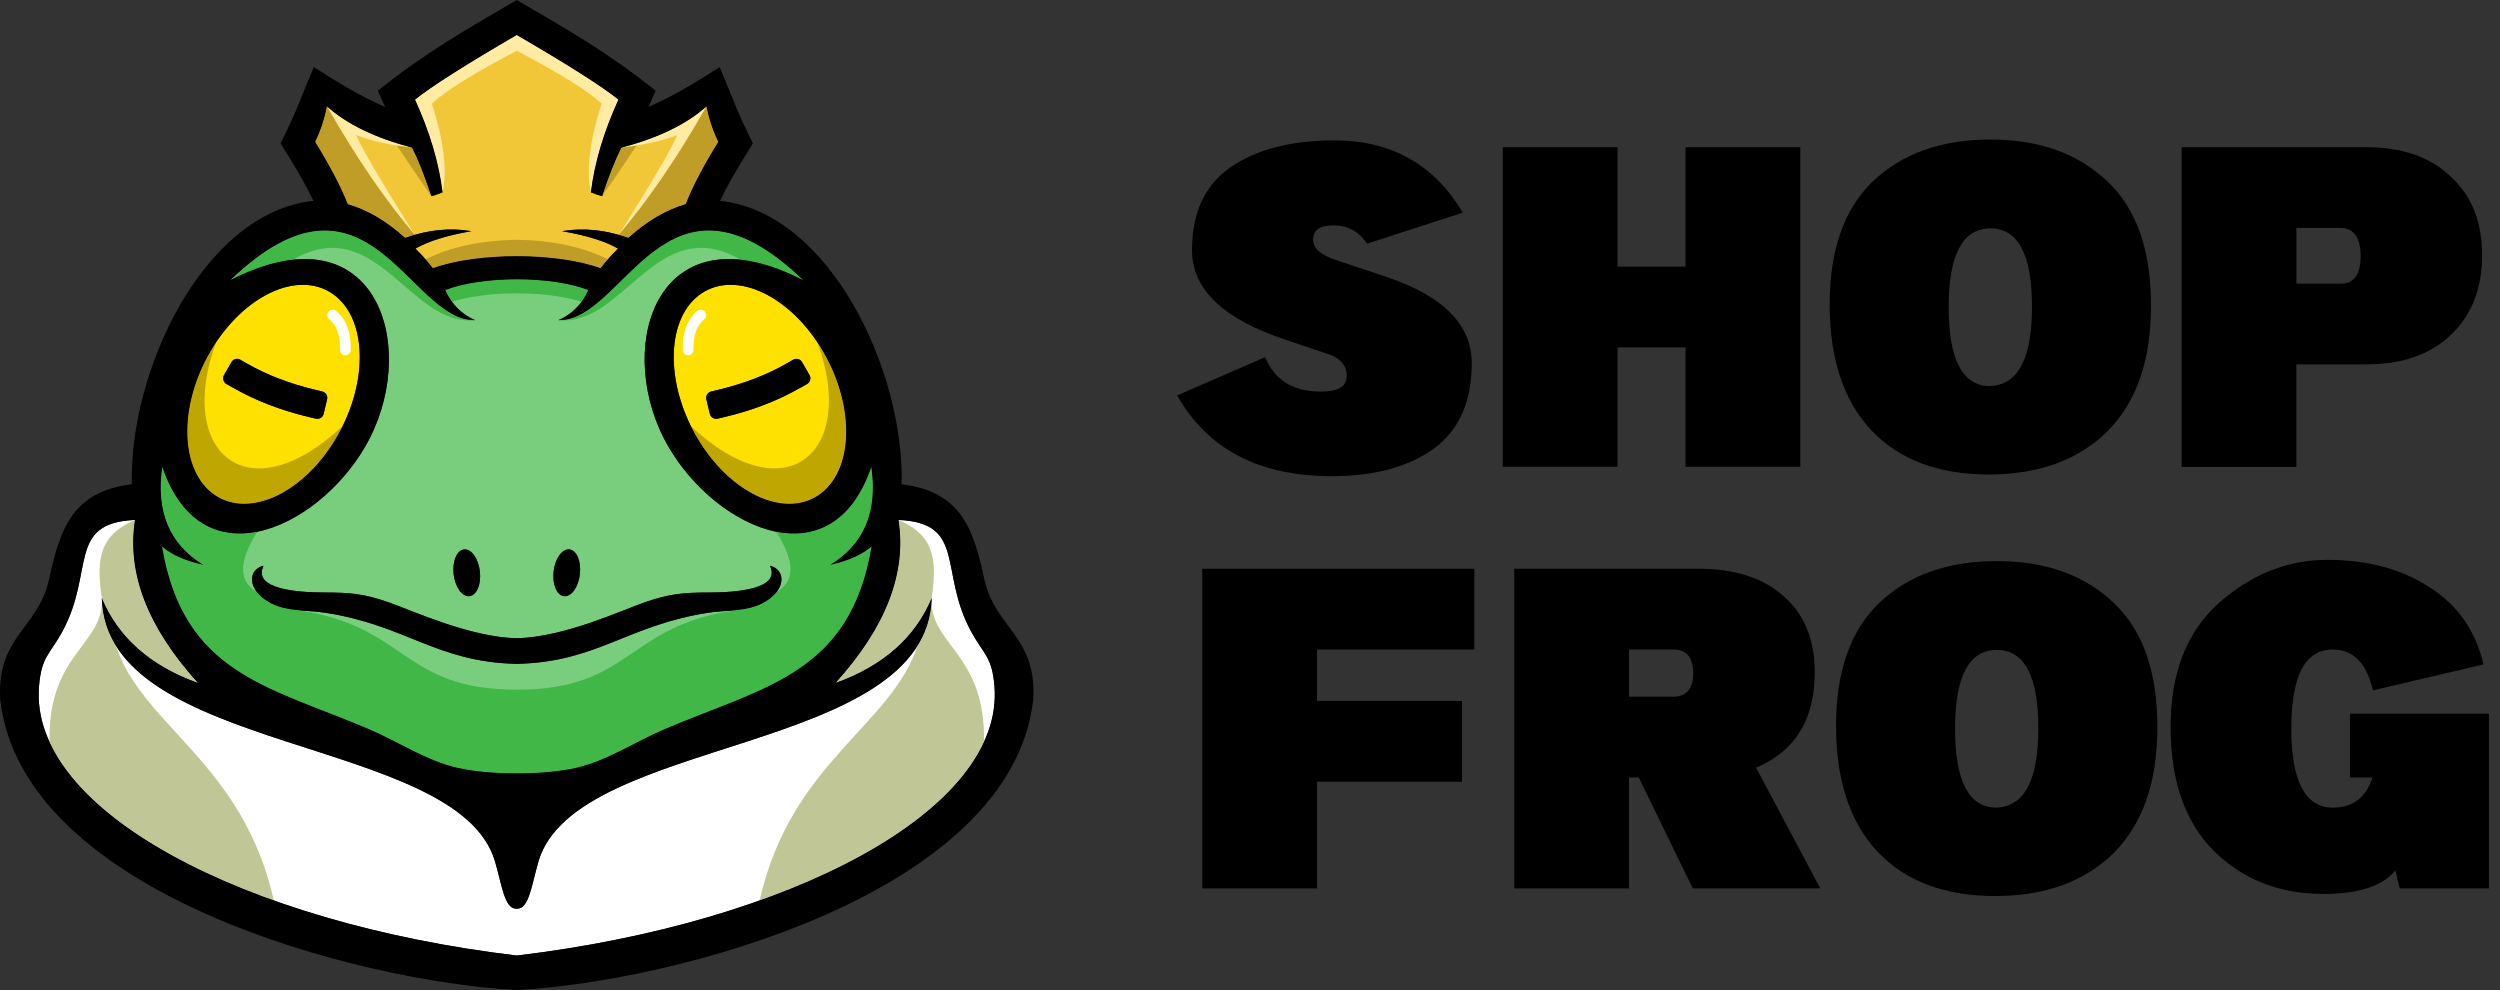 <?xml version="1.0" encoding="UTF-8"?> <svg xmlns="http://www.w3.org/2000/svg" id="Ebene_2" viewBox="0 0 942.93 373.42"><rect x="0" y="0" width="942.93" height="373.42" fill="#333333" stroke="none"/><defs><style>.cls-1{fill:#fff;}.cls-2{fill:#78ce7d;}.cls-2,.cls-3,.cls-4,.cls-5,.cls-6,.cls-7,.cls-8,.cls-9,.cls-10{fill-rule:evenodd;}.cls-3{fill:#41b748;}.cls-4{fill:#ffeba2;}.cls-5{fill:#c09d26;}.cls-6{fill:#bfa600;}.cls-7{fill:#f1c637;}.cls-8{fill:#ffe100;}.cls-9{fill:#c1c696;}</style></defs><g id="object"><g><g><path d="M507.96,141.77c0-4.01-2.41-6.73-7.38-8.34l-15.23-5.13c-23.89-7.86-35.75-19.08-35.75-33.99,0-14.11,4.81-24.53,14.59-31.26,9.78-6.73,22.77-10.1,39.12-10.1,21.48,0,37.68,9.14,48.42,27.25l-36.07,11.7c-3.21-4.65-7.38-6.89-12.67-6.89s-7.7,1.76-7.7,5.45c0,3.21,2.89,5.77,8.82,7.7l18.28,6.09c21.8,7.21,32.71,18.12,32.71,32.71s-4.81,25.33-14.27,32.22c-9.46,6.89-22.29,10.42-38.48,10.42-27.42,0-46.81-10.1-58.36-30.46l33.19-14.43c3.53,8.66,10.58,12.99,21,12.99,6.57,0,9.78-1.92,9.78-5.93Z"></path><path d="M610.09,55.51v45.05h25.65V55.51h43.29v120.56h-43.29v-45.05h-25.65v45.05h-43.29V55.51h43.29Z"></path><path d="M794.79,68.34c11.06,10.42,16.51,25.97,16.51,46.81s-5.45,36.39-16.35,47.46c-11.06,10.9-25.97,16.35-44.89,16.35s-33.83-5.61-44.25-16.67-15.71-26.93-15.71-47.46,5.45-36.07,16.35-46.49c11.06-10.42,25.65-15.71,44.25-15.71s33.03,5.29,44.09,15.71Zm-28.38,47.3c0-19.72-5.29-29.5-15.71-29.5s-15.71,9.94-15.71,29.66,5.13,29.66,15.39,29.82c10.74-.32,16.03-10.26,16.03-29.98Z"></path><path d="M866.14,176.08h-43.29V55.51h69.58c13.47,0,24.21,3.69,31.9,11.06,8.02,7.38,11.86,17.31,11.86,29.66s-3.85,22.45-11.54,29.82c-7.86,7.7-18.6,11.38-32.23,11.38h-26.29v38.64Zm0-69.1h16.83c4.97,0,7.38-3.53,7.38-10.42s-2.57-10.58-7.54-10.58h-16.67v21Z"></path><path d="M551.41,294.84h-54.67v40.24h-43.29v-120.56h102.61v30.46h-59.32v19.4h54.67v30.46Z"></path><path d="M614.42,335.08h-43.29v-120.56h69.58c13.47,0,24.21,3.37,31.9,10.26,8.02,6.89,11.86,16.51,11.86,28.86,0,17.8-7.38,29.66-22.12,35.91l24.21,45.53h-48.1l-20.36-41.84h-3.69v41.84Zm0-72.31h16.67c4.97,0,7.54-3.05,7.54-8.82,0-6.09-2.57-8.98-7.54-8.98h-16.67v17.8Z"></path><path d="M797.19,227.34c11.06,10.42,16.51,25.97,16.51,46.81s-5.45,36.39-16.35,47.46c-11.06,10.9-25.97,16.35-44.89,16.35s-33.83-5.61-44.25-16.67-15.71-26.93-15.71-47.46,5.45-36.07,16.35-46.49c11.06-10.42,25.65-15.71,44.25-15.71s33.03,5.29,44.09,15.71Zm-28.38,47.3c0-19.72-5.29-29.5-15.71-29.5s-15.71,9.94-15.71,29.66,5.13,29.66,15.39,29.82c10.74-.32,16.03-10.26,16.03-29.98Z"></path><path d="M864.21,274.8c0,19.88,5.29,29.82,15.71,29.82,7.54,0,12.5-3.85,14.91-11.38h-8.5v-24.05h52.43v65.89h-33.67l-1.6-6.73c-4.97,5.93-13.95,8.82-27.25,8.82-16.51,0-30.3-5.45-41.2-16.19-10.9-10.9-16.35-26.45-16.35-46.81s6.09-35.91,18.28-46.81c12.18-10.74,25.81-16.19,40.88-16.19s27.9,3.37,38.64,10.42c10.58,6.73,17.32,16.51,20.2,29.02l-41.68,9.78c-2.4-10.26-7.38-15.39-15.07-15.39h-.16c-10.42,0-15.55,9.94-15.55,29.82Z"></path></g><g><path class="cls-7" d="M194.9,13.19c-19.47,11.34-32.26,19.47-38.37,24.38,5.56,12.18,9.02,23.84,10.39,34.98-1.89,.77-3.3,1.24-4.24,1.43-2.57-7.76-4.98-13.85-7.26-18.28-13.85-3.63-24.56-8.82-32.12-15.58-.98,4.91-2.46,9.36-4.45,13.36,5.71,9.29,9.81,17.14,12.3,23.53,7.4,2.14,14.61,6.38,21.62,12.72,8.66-3.06,17-3.91,25.01-2.54-9.24,1.6-16.27,3.79-21.09,6.57,2.56,2.54,4.75,5.01,6.57,7.42,16.71-6.06,46.56-6.06,63.27,0,1.82-2.41,4.01-4.88,6.57-7.42-4.82-2.78-11.85-4.97-21.09-6.57,8.01-1.36,16.35-.51,25.01,2.54,7.01-6.34,14.22-10.58,21.62-12.72,2.48-6.39,6.58-14.24,12.3-23.53-1.99-4-3.48-8.45-4.45-13.36-7.56,6.76-18.26,11.95-32.12,15.58-2.27,4.43-4.69,10.53-7.26,18.28-.94-.19-2.35-.66-4.24-1.43,1.36-11.14,4.83-22.8,10.39-34.98-6.1-4.91-18.89-13.04-38.37-24.38h0Z"></path><path class="cls-4" d="M155.42,55.69c-13.85-3.63-24.56-8.82-32.12-15.58,11.43,19.91,22.46,36.06,33.09,48.45h0c-13.21-21.12-20.54-33.66-22-37.62,5.33,2.15,12.34,3.73,21.03,4.75h0Zm78.96,0c13.85-3.63,24.56-8.82,32.12-15.58-11.43,19.91-22.46,36.06-33.09,48.45h0c13.21-21.12,20.54-33.66,22-37.62-5.33,2.15-12.34,3.73-21.03,4.75h0ZM194.9,13.19c-19.47,11.34-32.26,19.47-38.37,24.38,5.56,12.18,9.02,23.84,10.39,34.98,1.87-8.01,.53-19.17-4.01-33.47,4.97-4.7,15.63-11.34,31.99-19.93,16.36,8.59,27.02,15.23,31.99,19.93-4.54,14.3-5.88,25.46-4.01,33.47,1.36-11.14,4.83-22.8,10.39-34.98-6.1-4.91-18.89-13.04-38.37-24.38h0Z"></path><path class="cls-5" d="M123.3,40.11c-.98,4.91-2.46,9.36-4.45,13.36,5.71,9.29,9.81,17.14,12.3,23.53,7.4,2.14,14.61,6.38,21.62,12.72,1.21-.43,2.42-.82,3.62-1.16-11.38-13.47-22.41-29.62-33.09-48.45h0Zm71.6,50.32c-13.44,.24-24.9,2.69-34.39,7.36,1,1.14,1.91,2.26,2.75,3.37,16.71-6.06,46.56-6.06,63.27,0,.84-1.11,1.76-2.24,2.75-3.37-9.48-4.67-20.95-7.12-34.39-7.36h0Zm71.6-50.32c.98,4.91,2.46,9.36,4.45,13.36-5.71,9.29-9.81,17.14-12.3,23.53-7.4,2.14-14.61,6.38-21.62,12.72-1.21-.43-2.42-.82-3.62-1.16,11.38-13.47,22.41-29.62,33.09-48.45h0Zm-39.38,33.87c2.57-7.76,4.98-13.85,7.26-18.28,1.98-.23,3.88-.5,5.7-.79-4.65,7.04-8.98,13.39-12.96,19.07h0Zm-64.44,0c-2.57-7.76-4.98-13.85-7.26-18.28-1.98-.23-3.88-.5-5.7-.79,4.65,7.04,8.98,13.39,12.96,19.07h0Z"></path><path class="cls-2" d="M194.9,250.38c-30.37-.62-41.68-14.62-72.37-19.29-6.85-1.04-14.24-.36-20.37-3.59-9.42-4.98-8.56-12.82-2.76-14.11-4.3,8.91,13.08,10.08,22.96,10.09,9.49,0,14.8,.41,24.22,3.69,8.93,3.11,30.41,13.15,48.32,13.57,17.91-.42,39.38-10.46,48.32-13.57,9.42-3.28,14.74-3.68,24.22-3.69,9.88,0,27.25-1.18,22.96-10.09,5.8,1.29,6.66,9.12-2.76,14.11-6.13,3.24-13.52,2.55-20.37,3.59-30.69,4.67-42,18.67-72.37,19.29h0Zm-26.98-140.98c2.39,5.32,6.13,9.1,11.24,11.34-24.93,.6-40.38-64.96-92.32-15.05,54.15-27.81,71.2,23.1,52.62,59.59-16.45,32.31-62.76,56.27-78.27,10.79-2.45,16.84,2.71,29.18,15.48,36.99-7.02-1.63-12.22-3.96-15.58-7,8.02,48.19,40.34,52.88,78,68.93,11.19,4.77,21.84,12,33.41,14.61,6.7,1.51,14.17,2.15,22.42,1.89,8.24,.25,15.72-.38,22.42-1.89,11.57-2.62,22.22-9.84,33.41-14.61,37.66-16.05,69.98-20.74,78-68.93-3.37,3.04-8.56,5.37-15.58,7,12.77-7.82,17.93-20.15,15.48-36.99-15.51,45.48-61.82,21.52-78.27-10.79-18.58-36.49-1.53-87.4,52.62-59.59-51.94-49.91-67.39,15.65-92.32,15.05,5.11-2.24,8.85-6.02,11.24-11.34-14.02-5.4-39.95-5.4-53.97,0h0Zm46.84,97.83c-2.74-.28-5.4,3.44-5.95,8.31-.55,4.87,1.22,9.04,3.96,9.32,2.74,.28,5.4-3.44,5.95-8.31,.55-4.87-1.22-9.04-3.96-9.32h0Zm-39.7,0c2.74-.28,5.4,3.44,5.95,8.31,.55,4.87-1.22,9.04-3.96,9.32-2.74,.28-5.4-3.44-5.95-8.31-.55-4.87,1.22-9.04,3.96-9.32h0Z"></path><path class="cls-8" d="M264.5,110.71c-13.17,8.91-13.93,33.15-1.71,54.15,12.22,21,32.81,30.79,45.97,21.88,13.17-8.91,13.93-33.15,1.71-54.15-12.22-21-32.81-30.79-45.97-21.88h0Zm-139.21,0c13.17,8.91,13.93,33.15,1.71,54.15-12.22,21-32.81,30.79-45.97,21.88-13.17-8.91-13.93-33.15-1.71-54.15,12.22-21,32.81-30.79,45.97-21.88h0Zm-37.47,35.51l-2.44-1.4c-1.17-.67-1.58-2.18-.9-3.35l2.81-4.89c.67-1.17,2.18-1.58,3.35-.9l2.44,1.4c3.68,2.12,7.67,4.01,11.96,5.67,4.33,1.67,8.92,3.09,13.77,4.26l2.74,.65c1.31,.31,2.13,1.64,1.82,2.95l-1.3,5.48c-.31,1.31-1.64,2.13-2.95,1.82l-2.74-.65c-5.37-1.29-10.41-2.85-15.13-4.68-4.75-1.84-9.23-3.97-13.41-6.38h0Zm214.15,0l2.44-1.4c1.17-.67,1.58-2.18,.9-3.35l-2.81-4.89c-.67-1.17-2.18-1.58-3.35-.9l-2.44,1.4c-3.68,2.12-7.67,4.01-11.96,5.67-4.33,1.67-8.92,3.09-13.77,4.26l-2.74,.65c-1.31,.31-2.13,1.64-1.82,2.95l1.3,5.48c.31,1.31,1.64,2.13,2.95,1.82l2.74-.65c5.37-1.29,10.41-2.85,15.13-4.68,4.75-1.84,9.23-3.97,13.41-6.38h0Z"></path><path class="cls-1" d="M265.6,120.39c.86-.72,.97-2,.25-2.85-.72-.86-2-.97-2.85-.25-1.95,1.64-3.39,3.73-4.3,6.26-.88,2.43-1.28,5.26-1.19,8.48,.03,1.12,.96,2,2.07,1.98,1.12-.03,2-.96,1.98-2.07-.07-2.72,.24-5.05,.95-7.01,.67-1.85,1.71-3.37,3.09-4.54h0Zm-70.7,240.02c-103.5-12.36-183.92-54.89-180.19-101.53,.9-11.19,3.95-11.87,8.7-20.5,12.49-22.72,1.65-41.15,27.5-42.27-3.16,20.01,4.75,40.5,23.74,61.48-17.93-6.45-30.02-17.12-36.25-32.01,1.44,59.26,134.17,51.75,148.27,99.22,2.61,8.79,3.59,18.3,8.23,17.91,4.64,.39,5.62-9.12,8.23-17.91,14.1-47.47,146.83-39.96,148.27-99.22-6.24,14.89-18.32,25.56-36.25,32.01,18.99-20.97,26.9-41.47,23.74-61.48,25.85,1.12,15.01,19.55,27.5,42.27,4.75,8.63,7.81,9.31,8.7,20.5,3.73,46.64-76.69,89.16-180.19,101.53h0ZM124.2,120.39c-.86-.72-.97-2-.25-2.85,.72-.86,2-.97,2.85-.25,1.95,1.64,3.39,3.73,4.3,6.26,.88,2.43,1.28,5.26,1.19,8.48-.03,1.12-.96,2-2.07,1.98-1.12-.03-2-.96-1.98-2.07,.07-2.72-.24-5.05-.95-7.01-.67-1.85-1.71-3.37-3.09-4.54h0Z"></path><path class="cls-3" d="M194.9,260.13c-43.35,.03-41.24-24.11-82.74-30h0c-3.5-.36-6.92-1-10.01-2.63-2.42-1.28-4.16-2.75-5.31-4.24h0c-6.98-4.03-6.9-11.6,.25-22.71h0c-14.57,2.93-28.63-3.12-35.91-24.46-2.45,16.84,2.71,29.18,15.48,36.99-7.02-1.63-12.22-3.96-15.58-7,8.02,48.19,40.34,52.88,78,68.93,11.19,4.77,21.84,12,33.41,14.61,12.41,2.81,32.42,2.81,44.83,0,11.57-2.62,22.22-9.84,33.41-14.61,37.66-16.05,69.98-20.74,78-68.93-3.37,3.04-8.56,5.37-15.58,7,12.77-7.82,17.93-20.15,15.48-36.99-7.28,21.34-21.34,27.39-35.91,24.46h0c7.15,11.11,7.23,18.68,.25,22.71h0c-1.15,1.5-2.89,2.97-5.31,4.24-3.09,1.63-6.5,2.27-10.01,2.63h0c-41.5,5.89-39.38,30.03-82.74,30.01h0Z"></path><path class="cls-3" d="M179.15,120.75c-24.63,2.65-37.11-41.05-68.71-22.78-6.88,.74-14.75,3.17-23.61,7.73,51.94-49.91,67.39,15.65,92.32,15.05Zm42.73-11.34c-14.02-5.4-39.95-5.4-53.97,0,.72,1.62,1.58,3.09,2.55,4.42,13.14-4.24,35.73-4.24,48.86,0,.98-1.33,1.83-2.81,2.55-4.42Zm-11.24,11.34c24.63,2.65,37.11-41.05,68.71-22.78,6.88,.74,14.75,3.17,23.61,7.73-51.94-49.91-67.39,15.65-92.32,15.05Z"></path><path class="cls-9" d="M286.51,339.64c42.78-15.25,73.88-36.41,84.61-59.77,.74-33.63-20.76-36.66-19.71-54.3-.17,6.81-2.08,12.72-5.33,17.95l.04-.03c-10.15,30.6-47.83,43.99-59.61,96.14h0Zm-183.22,0c-42.78-15.25-73.88-36.41-84.61-59.77-.74-33.63,20.76-36.66,19.71-54.3,.17,6.81,2.08,12.72,5.33,17.95l-.04-.03c10.15,30.6,47.83,43.99,59.61,96.14h0ZM50.9,196.11c-3.16,20.01,4.75,40.5,23.74,61.48-17.93-6.45-30.02-17.12-36.25-32.01-2.39-16.02-.13-23.93,12.51-29.47h0Zm287.99,0c3.16,20.01-4.75,40.5-23.74,61.48,17.93-6.45,30.02-17.12,36.25-32.01,2.39-16.02,.13-23.93-12.51-29.47h0Z"></path><path class="cls-6" d="M260.56,160.69c.69,1.4,1.43,2.79,2.24,4.17,12.22,21,32.81,30.79,45.97,21.88,13.17-8.91,13.93-33.15,1.71-54.15-.71-1.22-1.45-2.39-2.21-3.53,15.35,41.37-11.76,65.33-47.71,31.63h0Zm-131.32,0c-.69,1.4-1.43,2.79-2.24,4.17-12.22,21-32.81,30.79-45.97,21.88-13.17-8.91-13.93-33.15-1.71-54.15,.71-1.22,1.45-2.39,2.21-3.53-15.35,41.37,11.76,65.33,47.71,31.63h0Z"></path><path class="cls-10" d="M194.9,250.38c-30.37-.62-41.68-14.62-72.37-19.29-6.85-1.04-14.24-.36-20.37-3.59-9.42-4.98-8.56-12.82-2.76-14.11-4.3,8.91,13.08,10.08,22.96,10.09,9.49,0,14.8,.41,24.22,3.69,8.93,3.11,30.41,13.15,48.32,13.57,17.91-.42,39.38-10.46,48.32-13.57,9.42-3.28,14.74-3.68,24.22-3.69,9.88,0,27.25-1.18,22.96-10.09,5.8,1.29,6.66,9.12-2.76,14.11-6.13,3.24-13.52,2.55-20.37,3.59-30.69,4.67-42,18.67-72.37,19.29h0Zm0,123.03C135.12,370.28,8.48,337.08,.1,264.02c-1.52-24.05,14.4-27.01,18.42-45.52,4.11-18.96,8.67-33.07,31.21-35.86-1.06-42.46,26.86-102.47,68.47-106.89-2.65-5.63-5.91-11.18-9.07-16.32l-3.31-5.39c6.52-13.08,5.92-13.01,12.53-28.74,9.55,6.13,18.17,11.32,26.91,15.01l-2.77-6.07c17.45-14.04,33.15-23.03,52.41-34.24,19.26,11.22,34.97,20.2,52.41,34.24l-2.77,6.07c8.74-3.69,17.35-8.88,26.91-15.01,6.61,15.73,6.01,15.66,12.53,28.74l-3.31,5.39c-3.16,5.14-6.42,10.7-9.07,16.32,41.61,4.42,69.53,64.43,68.47,106.89,22.54,2.78,27.1,16.9,31.21,35.86,4.02,18.51,19.94,21.47,18.42,45.52-8.38,73.06-135.02,106.26-194.8,109.4h0Zm0-360.23c-19.47,11.34-32.26,19.47-38.37,24.38,5.56,12.18,9.02,23.84,10.39,34.98-1.89,.77-3.3,1.24-4.24,1.43-2.57-7.76-4.98-13.85-7.26-18.28-13.85-3.63-24.56-8.82-32.12-15.58-.98,4.91-2.46,9.36-4.45,13.36,5.71,9.29,9.81,17.14,12.3,23.53,7.4,2.14,14.61,6.38,21.62,12.72,8.66-3.06,17-3.91,25.01-2.54-9.24,1.6-16.27,3.79-21.09,6.57,2.56,2.54,4.75,5.01,6.57,7.42,16.71-6.06,46.56-6.06,63.27,0,1.82-2.41,4.01-4.88,6.57-7.42-4.82-2.78-11.85-4.97-21.09-6.57,8.01-1.36,16.35-.51,25.01,2.54,7.01-6.34,14.22-10.58,21.62-12.72,2.48-6.39,6.58-14.24,12.3-23.53-1.99-4-3.48-8.45-4.45-13.36-7.56,6.76-18.26,11.95-32.12,15.58-2.27,4.43-4.69,10.53-7.26,18.28-.94-.19-2.35-.66-4.24-1.43,1.36-11.14,4.83-22.8,10.39-34.98-6.1-4.91-18.89-13.04-38.37-24.38h0Zm-26.98,96.22c2.39,5.32,6.13,9.1,11.24,11.34-24.93,.6-40.38-64.96-92.32-15.05,54.15-27.81,71.2,23.1,52.62,59.59-16.45,32.31-62.76,56.27-78.27,10.79-2.45,16.84,2.71,29.18,15.48,36.99-7.02-1.63-12.22-3.96-15.58-7,8.02,48.19,40.34,52.88,78,68.93,11.19,4.77,21.84,12,33.41,14.61,12.41,2.81,32.42,2.81,44.83,0,11.57-2.62,22.22-9.84,33.41-14.61,37.66-16.05,69.98-20.74,78-68.93-3.37,3.04-8.56,5.37-15.58,7,12.77-7.82,17.93-20.15,15.48-36.99-15.51,45.48-61.82,21.52-78.27-10.79-18.58-36.49-1.53-87.4,52.62-59.59-51.94-49.91-67.39,15.65-92.32,15.05,5.11-2.24,8.85-6.02,11.24-11.34-14.02-5.4-39.95-5.4-53.97,0h0Zm26.98,233.3c-4.64,.39-5.62-9.12-8.23-17.91-14.1-47.47-146.83-39.96-148.27-99.22,6.24,14.89,18.32,25.56,36.25,32.01-18.99-20.97-26.9-41.47-23.74-61.48-25.85,1.12-15.01,19.55-27.5,42.27-4.75,8.63-7.81,9.31-8.7,20.5-3.73,46.64,76.69,89.16,180.19,101.53,103.5-12.36,183.92-54.89,180.19-101.53-.9-11.19-3.95-11.87-8.7-20.5-12.49-22.72-1.65-41.15-27.5-42.27,3.16,20.01-4.75,40.5-23.74,61.48,17.93-6.45,30.02-17.12,36.25-32.01-1.44,59.26-134.17,51.75-148.27,99.22-2.61,8.79-3.59,18.3-8.23,17.91h0Zm69.61-231.99c-13.17,8.91-13.93,33.15-1.71,54.15,12.22,21,32.81,30.79,45.97,21.88,13.17-8.91,13.93-33.15,1.71-54.15-12.22-21-32.81-30.79-45.97-21.88h0Zm-139.21,0c13.17,8.91,13.93,33.15,1.71,54.15-12.22,21-32.81,30.79-45.97,21.88-13.17-8.91-13.93-33.15-1.71-54.15,12.22-21,32.81-30.79,45.97-21.88h0Zm-37.47,35.51l-2.44-1.4c-1.17-.67-1.58-2.18-.9-3.35l2.81-4.89c.67-1.17,2.18-1.58,3.35-.9l2.44,1.4c3.68,2.12,7.67,4.01,11.96,5.67,4.33,1.67,8.92,3.09,13.77,4.26l2.74,.65c1.31,.31,2.13,1.64,1.82,2.95l-1.3,5.48c-.31,1.31-1.64,2.13-2.95,1.82l-2.74-.65c-5.37-1.29-10.41-2.85-15.13-4.68-4.75-1.84-9.23-3.97-13.41-6.38h0Zm214.15,0l2.44-1.4c1.17-.67,1.58-2.18,.9-3.35l-2.81-4.89c-.67-1.17-2.18-1.58-3.35-.9l-2.44,1.4c-3.68,2.12-7.67,4.01-11.96,5.67-4.33,1.67-8.92,3.09-13.77,4.26l-2.74,.65c-1.31,.31-2.13,1.64-1.82,2.95l1.3,5.48c.31,1.31,1.64,2.13,2.95,1.82l2.74-.65c5.37-1.29,10.41-2.85,15.13-4.68,4.75-1.84,9.23-3.97,13.41-6.38h0Zm-126.93,61.01c2.74-.28,5.4,3.44,5.95,8.31,.55,4.87-1.22,9.04-3.96,9.32-2.74,.28-5.4-3.44-5.95-8.31-.55-4.87,1.22-9.04,3.96-9.32h0Zm39.7,0c-2.74-.28-5.4,3.44-5.95,8.31-.55,4.87,1.22,9.04,3.96,9.32,2.74,.28,5.4-3.44,5.95-8.31,.55-4.87-1.22-9.04-3.96-9.32h0Z"></path></g></g></g></svg> 